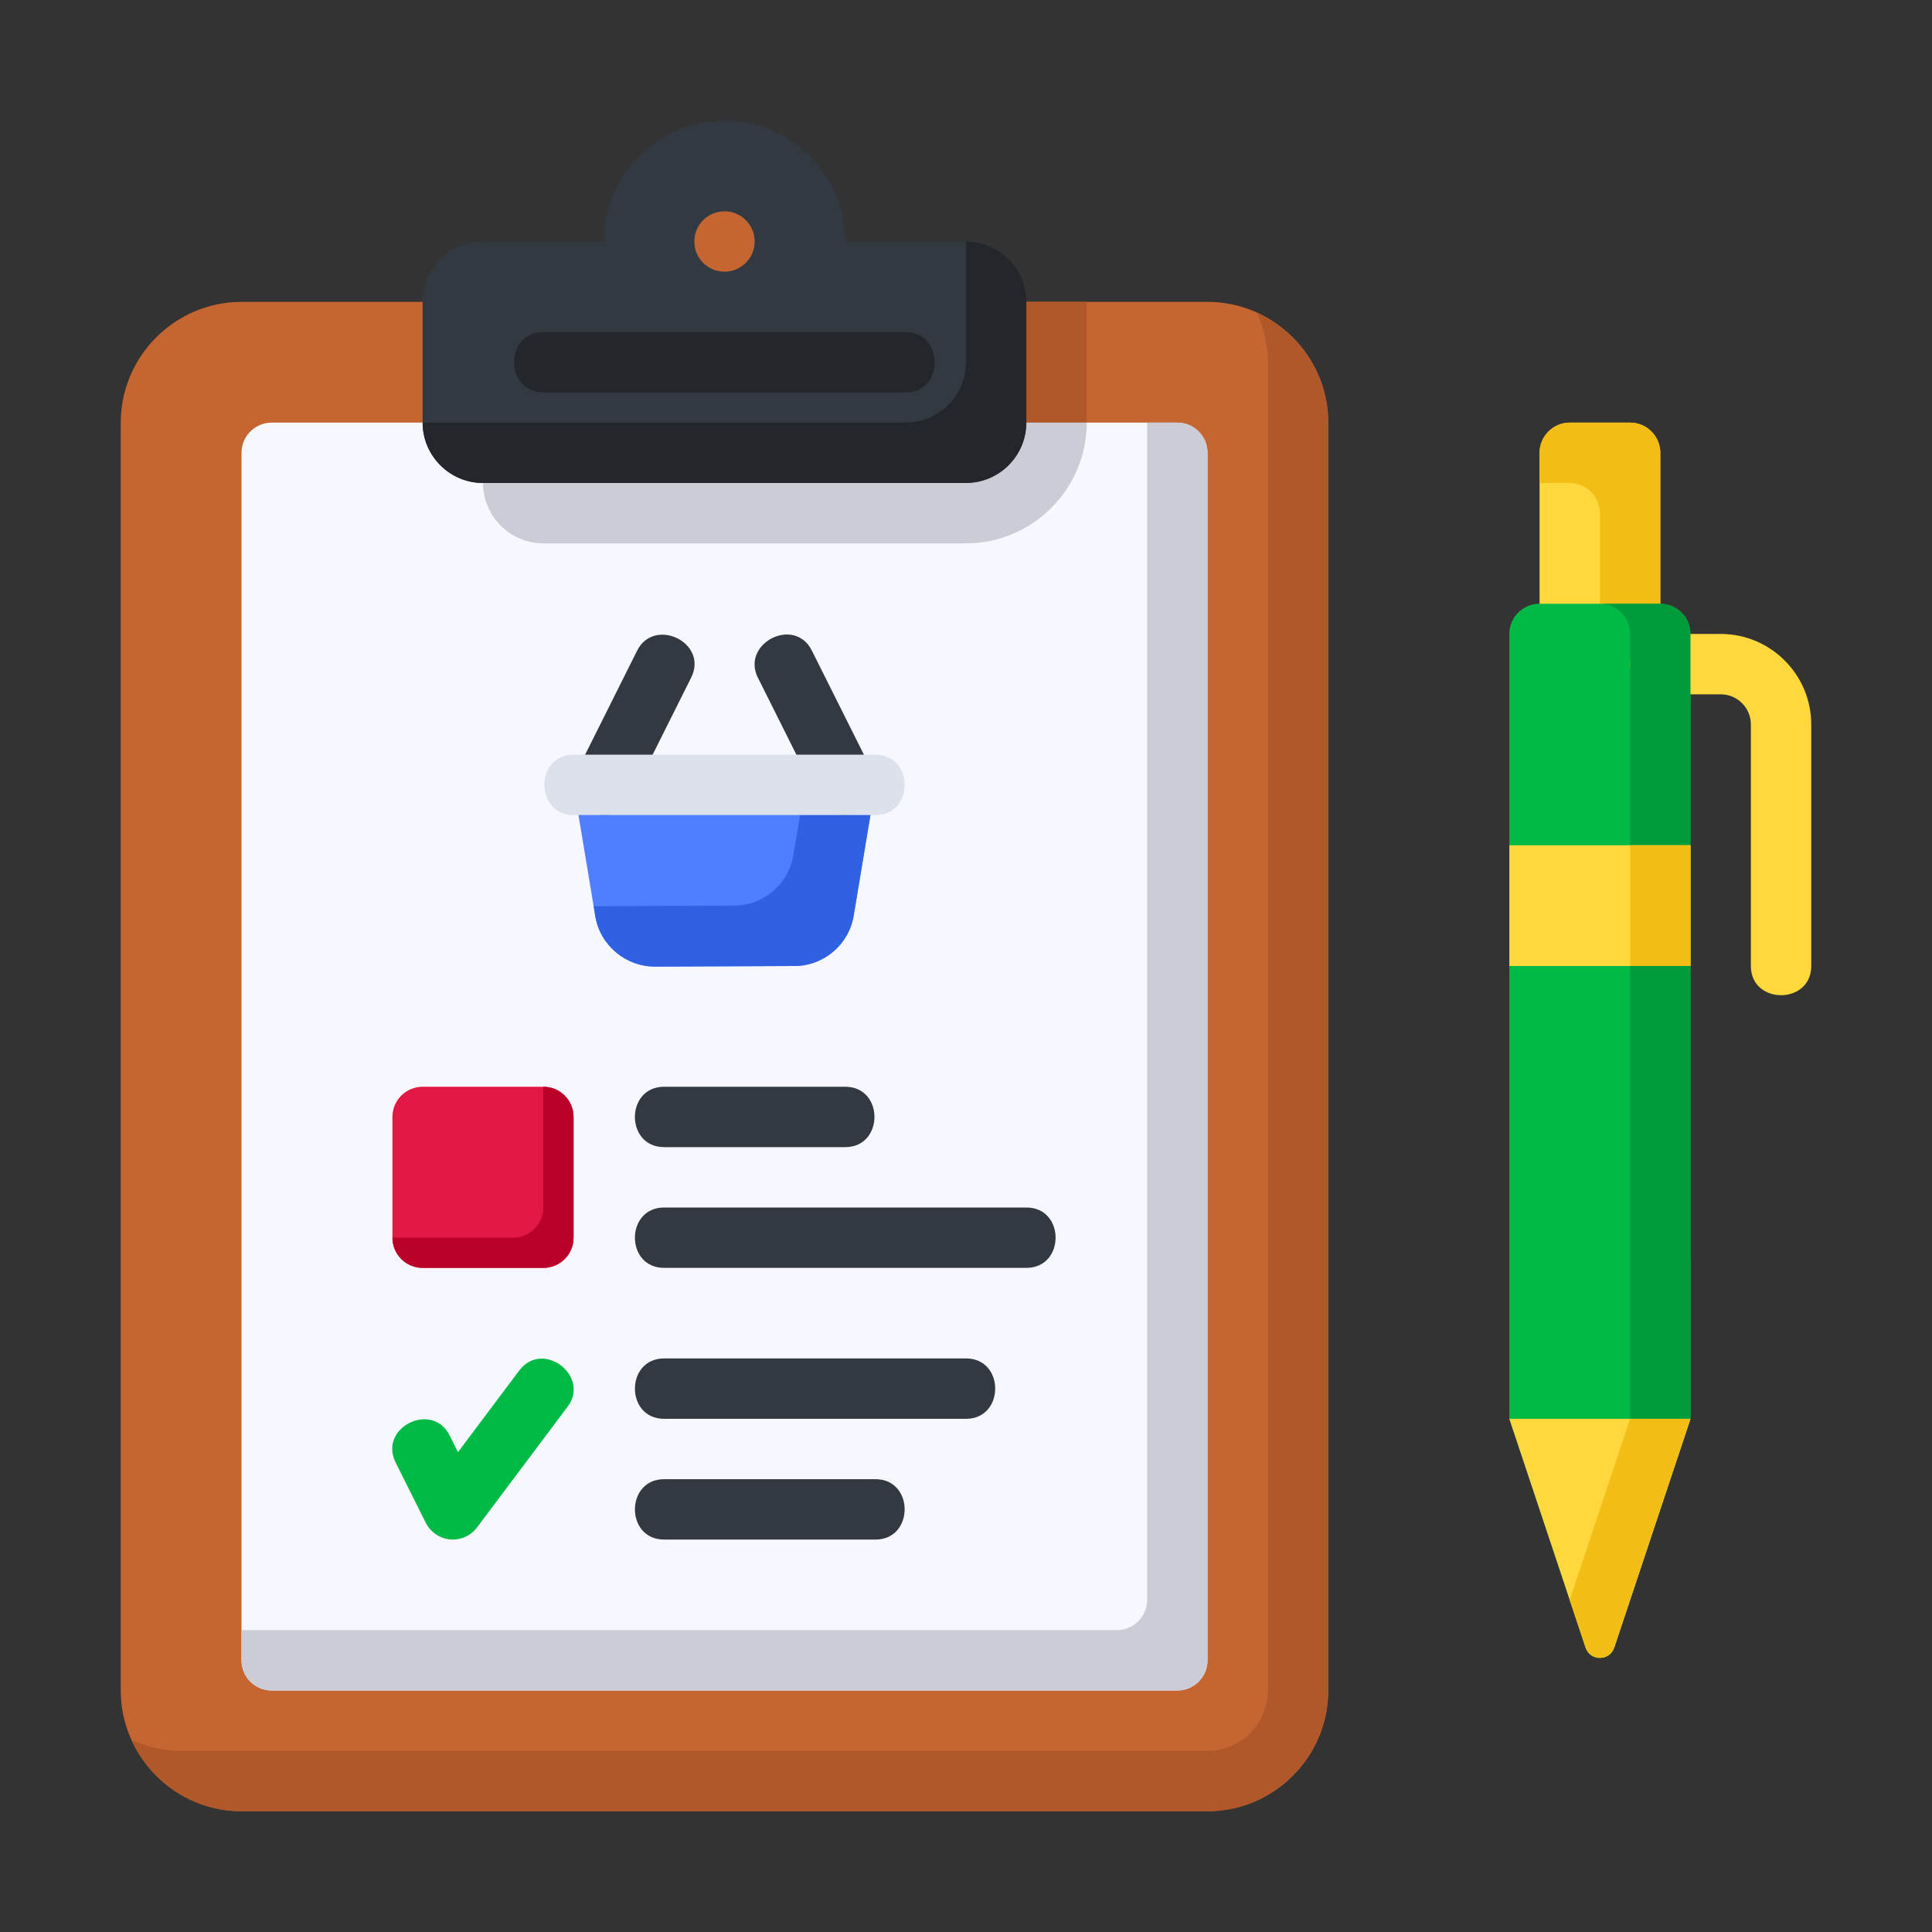 <svg xmlns="http://www.w3.org/2000/svg" height="512" viewBox="0 0 64 64" width="512"><rect x="0" y="0" width="64" height="64" fill="#333333" stroke="none"/><g id="Flat"><g><path d="m55 15v6h-4v-6c0-.55.45-1 1-1h2c.55 0 1 .45 1 1z" fill="#ffd83d"></path><path d="m54 14h-2c-.55 0-1 .45-1 1v1h1c.55 0 1 .45 1 1v3h2v-5c0-.55-.45-1-1-1z" fill="#f2bd14"></path><path d="m44 14v42c0 2.2-1.8 4-4 4h-32c-2.2 0-4-1.8-4-4v-42c0-2.2 1.8-4 4-4h32c2.2 0 4 1.8 4 4z" fill="#c56532"></path><path d="m41.638 10.362c.228.502.362 1.054.362 1.638v44c0 1.1-.9 2-2 2h-34c-.584 0-1.136-.134-1.638-.362.63 1.387 2.023 2.362 3.638 2.362h32c2.2 0 4-1.8 4-4v-42c0-1.616-.975-3.008-2.362-3.638z" fill="#b0582a"></path><path d="m40 15v40c0 .552-.448 1-1 1h-30c-.552 0-1-.448-1-1v-40c0-.552.448-1 1-1h30c.552 0 1 .448 1 1z" fill="#f7f7ff"></path><path d="m38 14v39c0 .552-.448 1-1 1h-29v1c0 .552.448 1 1 1h30c.552 0 1-.448 1-1v-40c0-.552-.448-1-1-1z" fill="#ccccd6"></path><path d="m56 47-2.526 7.577c-.152.456-.797.456-.949 0l-2.526-7.577v-26c0-.552.448-1 1-1h4c.552 0 1 .448 1 1z" fill="#00ba46"></path><g><path d="m59 32.967c-.5.001-1-.321-1-.967v-8c0-.552-.448-1-1-1h-2c-.553 0-1-.447-1-1s.447-1 1-1h2c1.654 0 3 1.346 3 3v8c0 .643-.5.967-1.0.968z" fill="#ffd83d"></path></g><path d="m56 21v7h-2v-7c0-.55-.45-1-1-1h2c.55 0 1 .45 1 1z" fill="#009b3a"></path><path d="m54 32h2v15h-2z" fill="#009b3a"></path><path d="m56 47-2.526 7.577c-.152.456-.797.456-.949 0l-2.526-7.577z" fill="#ffd83d"></path><path d="m34 10v4c0 1.1-.9 2-2 2h-16c-1.1 0-2-.9-2-2v-4c0-1.1.9-2 2-2h4c0-2.21 1.79-4 4-4s4 1.79 4 4h4c1.1 0 2 .9 2 2z" fill="#333940"></path><path d="m34 10h2v4h-2z" fill="#b0582a"></path><path d="m36 14c0 2.2-1.8 4-4 4h-14c-1.1 0-2-.9-2-2h16c1.1 0 2-.9 2-2z" fill="#ccccd6"></path><g><path d="m32 8v4c0 1.1-.9 2-2 2h-16c0 1.1.9 2 2 2h16c1.1 0 2-.9 2-2v-4c0-1.1-.9-2-2-2z" fill="#23272b"></path></g><path d="m50 28h6v4h-6z" fill="#ffd83d"></path><path d="m29 26-.72 4.33c-.16.96-.99 1.67-1.97 1.67l-4.61.02c-.98 0-1.82-.71-1.98-1.67l-.72-4.33 9-.02z" fill="#4f7fff"></path><path d="m28 26-1.333.003-.387 2.327c-.16.96-.99 1.67-1.97 1.67l-4.61.02c-.012 0-.023-.003-.035-.003l.055.333c.16.96 1 1.67 1.98 1.67l4.61-.02c.98 0 1.81-.71 1.97-1.67l.72-4.33z" fill="#3161e3"></path><path d="m19 37v4c0 .552-.448 1-1 1h-4c-.552 0-1-.448-1-1v-4c0-.552.448-1 1-1h4c.552 0 1 .448 1 1z" fill="#e21743"></path><path d="m18 36v4c0 .552-.448 1-1 1h-4c0 .552.448 1 1 1h4c.552 0 1-.448 1-1v-4c0-.552-.448-1-1-1z" fill="#ba0028"></path><path d="m54 28h2v4h-2z" fill="#f2bd14"></path><path d="m56 47-2.526 7.577c-.152.456-.797.456-.949 0l-.526-1.577 2-6z" fill="#f2bd14"></path><g fill="#333940"><path d="m22 38h6c1.289 0 1.291-2 0-2 0 0-5.986 0-6 0-1.291 0-1.291 2-0 2z"></path><path d="m34.968 41c0-.5-.322-1-.968-1 0 0-11.982 0-12 0-1.288 0-1.292 2-0 2h12c.644 0 .967-.5.968-1z"></path><path d="m32.967 46c.001-.5-.321-1-.967-1 0 0-9.976 0-10 0-1.288 0-1.292 2-0 2h10c.644 0 .967-.5.967-1z"></path><path d="m22 49c-1.288 0-1.292 2 0 2h7c1.288 0 1.292-2 0-2 0 0-6.983 0-7 0z"></path></g><path d="m18 13h12c1.298 0 1.276-2-0-2-.034 0-12 0-12 0-1.293 0-1.287 2 0 2z" fill="#23272b"></path><circle cx="24" cy="8" fill="#c56532" r="1"></circle><path d="m17.2 45.4-2.029 2.705s-.276-.551-.276-.553c-.576-1.151-2.367-.262-1.789.895 0 0 .999 1.998 1 2 .167.334.521.553.895.553.313 0 .61-.146.8-.4 0 0 2.992-3.989 3-4.0.765-1.02-.825-2.235-1.6-1.199z" fill="#00ba46"></path><g><path d="m28.001 27c-.367 0-.72-.202-.896-.553 0 0-1.991-3.982-2-4-.563-1.127 1.21-2.053 1.789-.895l2 4c.247.494.047 1.095-.447 1.342-.144.071-.296.105-.446.105z" fill="#333940"></path></g><g><path d="m19.999 27c-.15 0-.303-.034-.446-.105-.494-.247-.694-.848-.447-1.342 0 0 1.996-3.993 2-4.0.564-1.128 2.371-.269 1.789.895l-2 4c-.176.351-.528.553-.895.553z" fill="#333940"></path></g><g><path d="m29 27s-9.974 0-10 0c-1.283 0-1.294-2-0-2h10c1.286 0 1.292 2 0 2z" fill="#dce1eb"></path></g></g></g></svg>